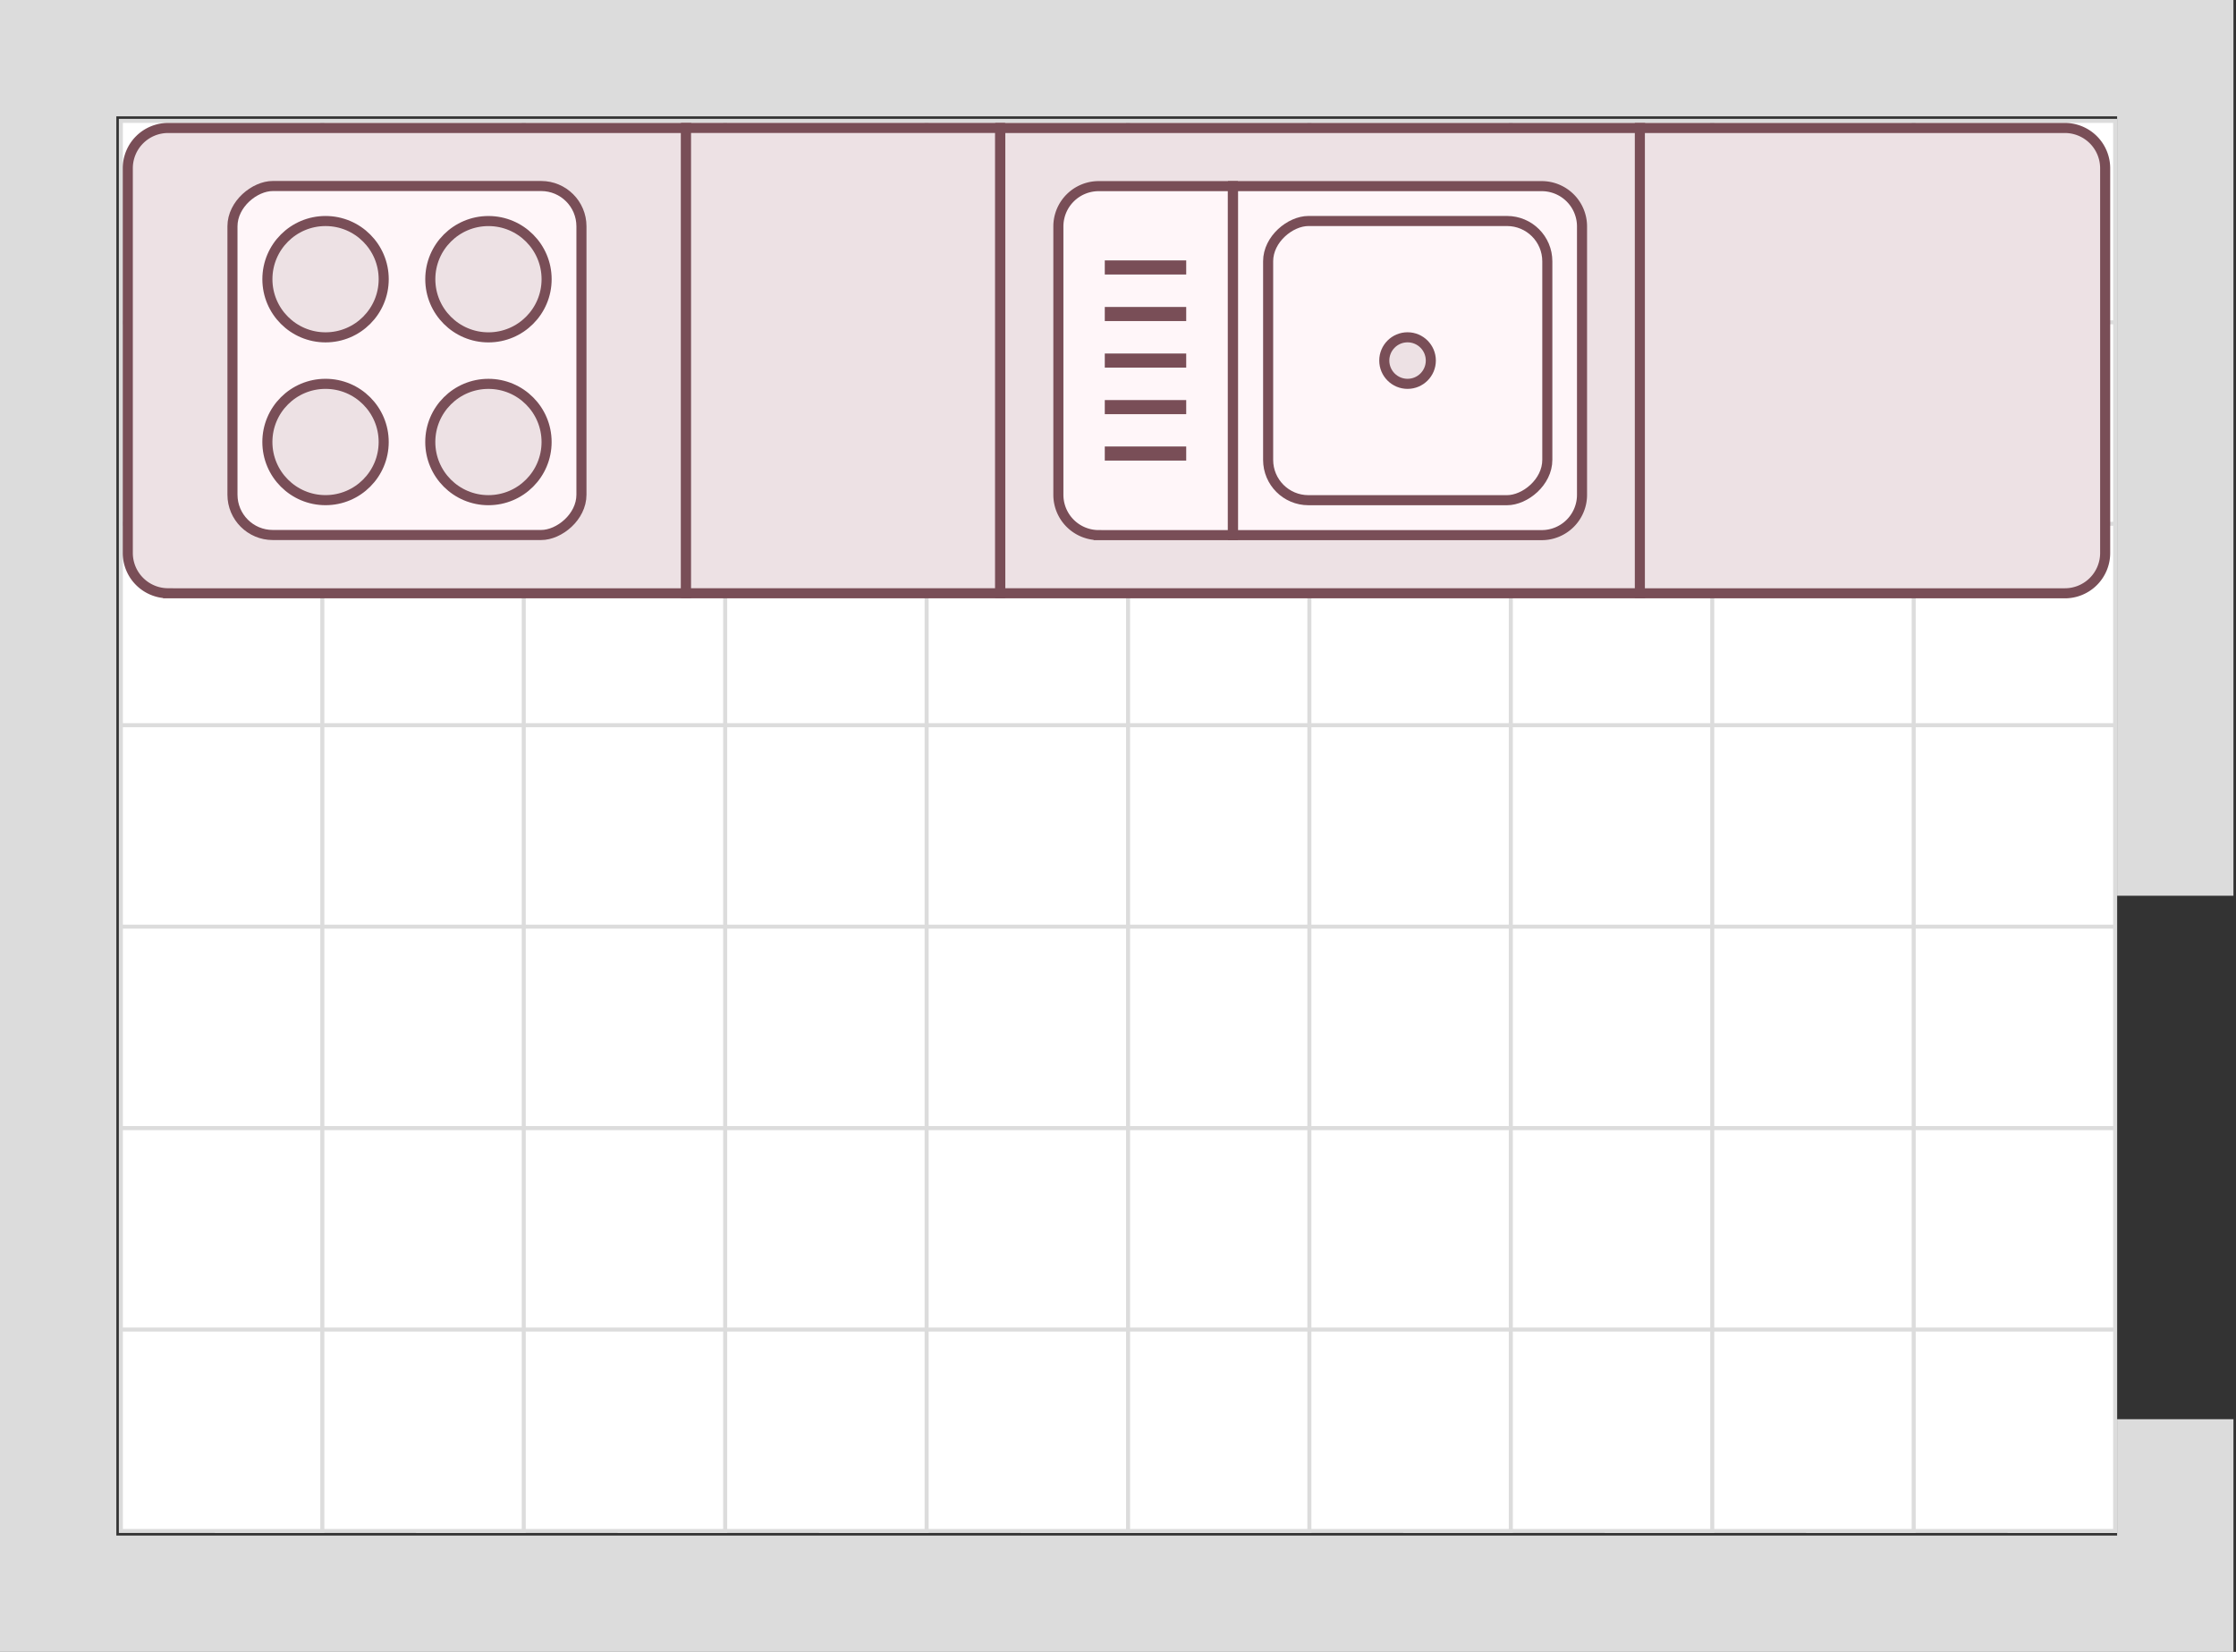 <svg width="111" height="82" viewBox="0 0 111 82" fill="none" xmlns="http://www.w3.org/2000/svg">
    <rect x="0" y="0" width="111" height="82" fill="#333333" stroke="none"/>
    <path fill="#fff" stroke="#DCDCDC" stroke-width=".2" d="M6 6h10v10H6zM16 6h10v10H16zM26 6h10v10H26zM36 6h10v10H36zM46 6h10v10H46zM56 6h9v10h-9zM65 6h10v10H65zM75 6h10v10H75zM85 6h10v10H85zM95 6h10v10H95zM6 16h10v10H6zM16 16h10v10H16zM26 16h10v10H26zM36 16h10v10H36zM46 16h10v10H46zM56 16h9v10h-9zM65 16h10v10H65zM75 16h10v10H75zM85 16h10v10H85zM95 16h10v10H95zM6 26h10v10H6zM16 26h10v10H16zM26 26h10v10H26zM36 26h10v10H36zM46 26h10v10H46zM56 26h9v10h-9zM65 26h10v10H65zM75 26h10v10H75zM85 26h10v10H85zM95 26h10v10H95zM6 36h10v10H6zM16 36h10v10H16zM26 36h10v10H26zM36 36h10v10H36zM46 36h10v10H46zM56 36h9v10h-9zM65 36h10v10H65zM75 36h10v10H75zM85 36h10v10H85zM95 36h10v10H95zM6 46h10v10H6zM16 46h10v10H16zM26 46h10v10H26zM36 46h10v10H36zM46 46h10v10H46zM56 46h9v10h-9zM65 46h10v10H65zM75 46h10v10H75zM85 46h10v10H85zM95 46h10v10H95zM6 56h10v10H6zM16 56h10v10H16zM26 56h10v10H26zM36 56h10v10H36zM46 56h10v10H46zM56 56h9v10h-9zM65 56h10v10H65zM75 56h10v10H75zM85 56h10v10H85zM95 56h10v10H95zM6 66h10v10H6zM16 66h10v10H16zM26 66h10v10H26zM36 66h10v10H36zM46 66h10v10H46zM56 66h9v10h-9zM65 66h10v10H65zM75 66h10v10H75zM85 66h10v10H85zM95 66h10v10H95z"/>
    <path d="M8.344 29.45a2 2 0 0 1-2-2V8.353a2 2 0 0 1 2-2h25.718v23.099H8.344zM49.656 29.45V6.353h31.762V29.45z" fill="#EDE1E4" stroke="#794E57" stroke-width=".5"/>
    <path fill="#EDE1E4" stroke="#794E57" stroke-width=".5" d="M34.055 29.45V6.351h15.591v23.1zM81.406 29.45V6.353h21.099a2 2 0 0 1 2 2v19.099a2 2 0 0 1-2 2H81.406z"/>
    <rect x="11.539" y="26.557" width="17.324" height="17.324" rx="2" transform="rotate(-90 11.54 26.557)" fill="#FFF6F9" stroke="#794E57" stroke-width=".5"/>
    <circle cx="16.161" cy="21.942" transform="rotate(-90 16.16 21.942)" fill="#EDE1E4" stroke="#794E57" stroke-width=".5" r="2.887"/>
    <circle cx="16.161" cy="13.861" transform="rotate(-90 16.16 13.86)" fill="#EDE1E4" stroke="#794E57" stroke-width=".5" r="2.887"/>
    <circle cx="24.247" cy="21.942" transform="rotate(-90 24.247 21.942)" fill="#EDE1E4" stroke="#794E57" stroke-width=".5" r="2.887"/>
    <circle cx="24.247" cy="13.861" transform="rotate(-90 24.247 13.86)" fill="#EDE1E4" stroke="#794E57" stroke-width=".5" r="2.887"/>
    <path d="M61.21 26.563V9.24h15.325a2 2 0 0 1 2 2v13.324a2 2 0 0 1-2 2H61.21z" fill="#FFF6F9" stroke="#794E57" stroke-width=".5"/>
    <rect x="62.953" y="24.83" width="13.859" height="13.859" rx="2" transform="rotate(-90 62.953 24.83)" fill="#FFF6F9" stroke="#794E57" stroke-width=".5"/>
    <path d="M54.54 26.563a2 2 0 0 1-2-2V11.24a2 2 0 0 1 2-2H61.2v17.324H54.54z" fill="#FFF6F9" stroke="#794E57" stroke-width=".5"/>
    <path d="M54.844 22.514h4.042M54.844 20.21h4.042M54.844 17.899h4.042M54.844 15.588h4.042M54.844 13.277h4.042" stroke="#794E57" stroke-width=".7"/>
    <circle cx="69.874" cy="17.899" transform="rotate(-90 69.874 17.899)" fill="#EDE1E4" stroke="#794E57" stroke-width=".5" r="1.155"/>
    <path fill-rule="evenodd" clip-rule="evenodd" d="M5.775 0h105.098v44.465h-5.775V5.775H5.775v70.45h99.323v-5.774h5.775V82H0V0h5.775z" fill="#DCDCDC"/>
</svg>
